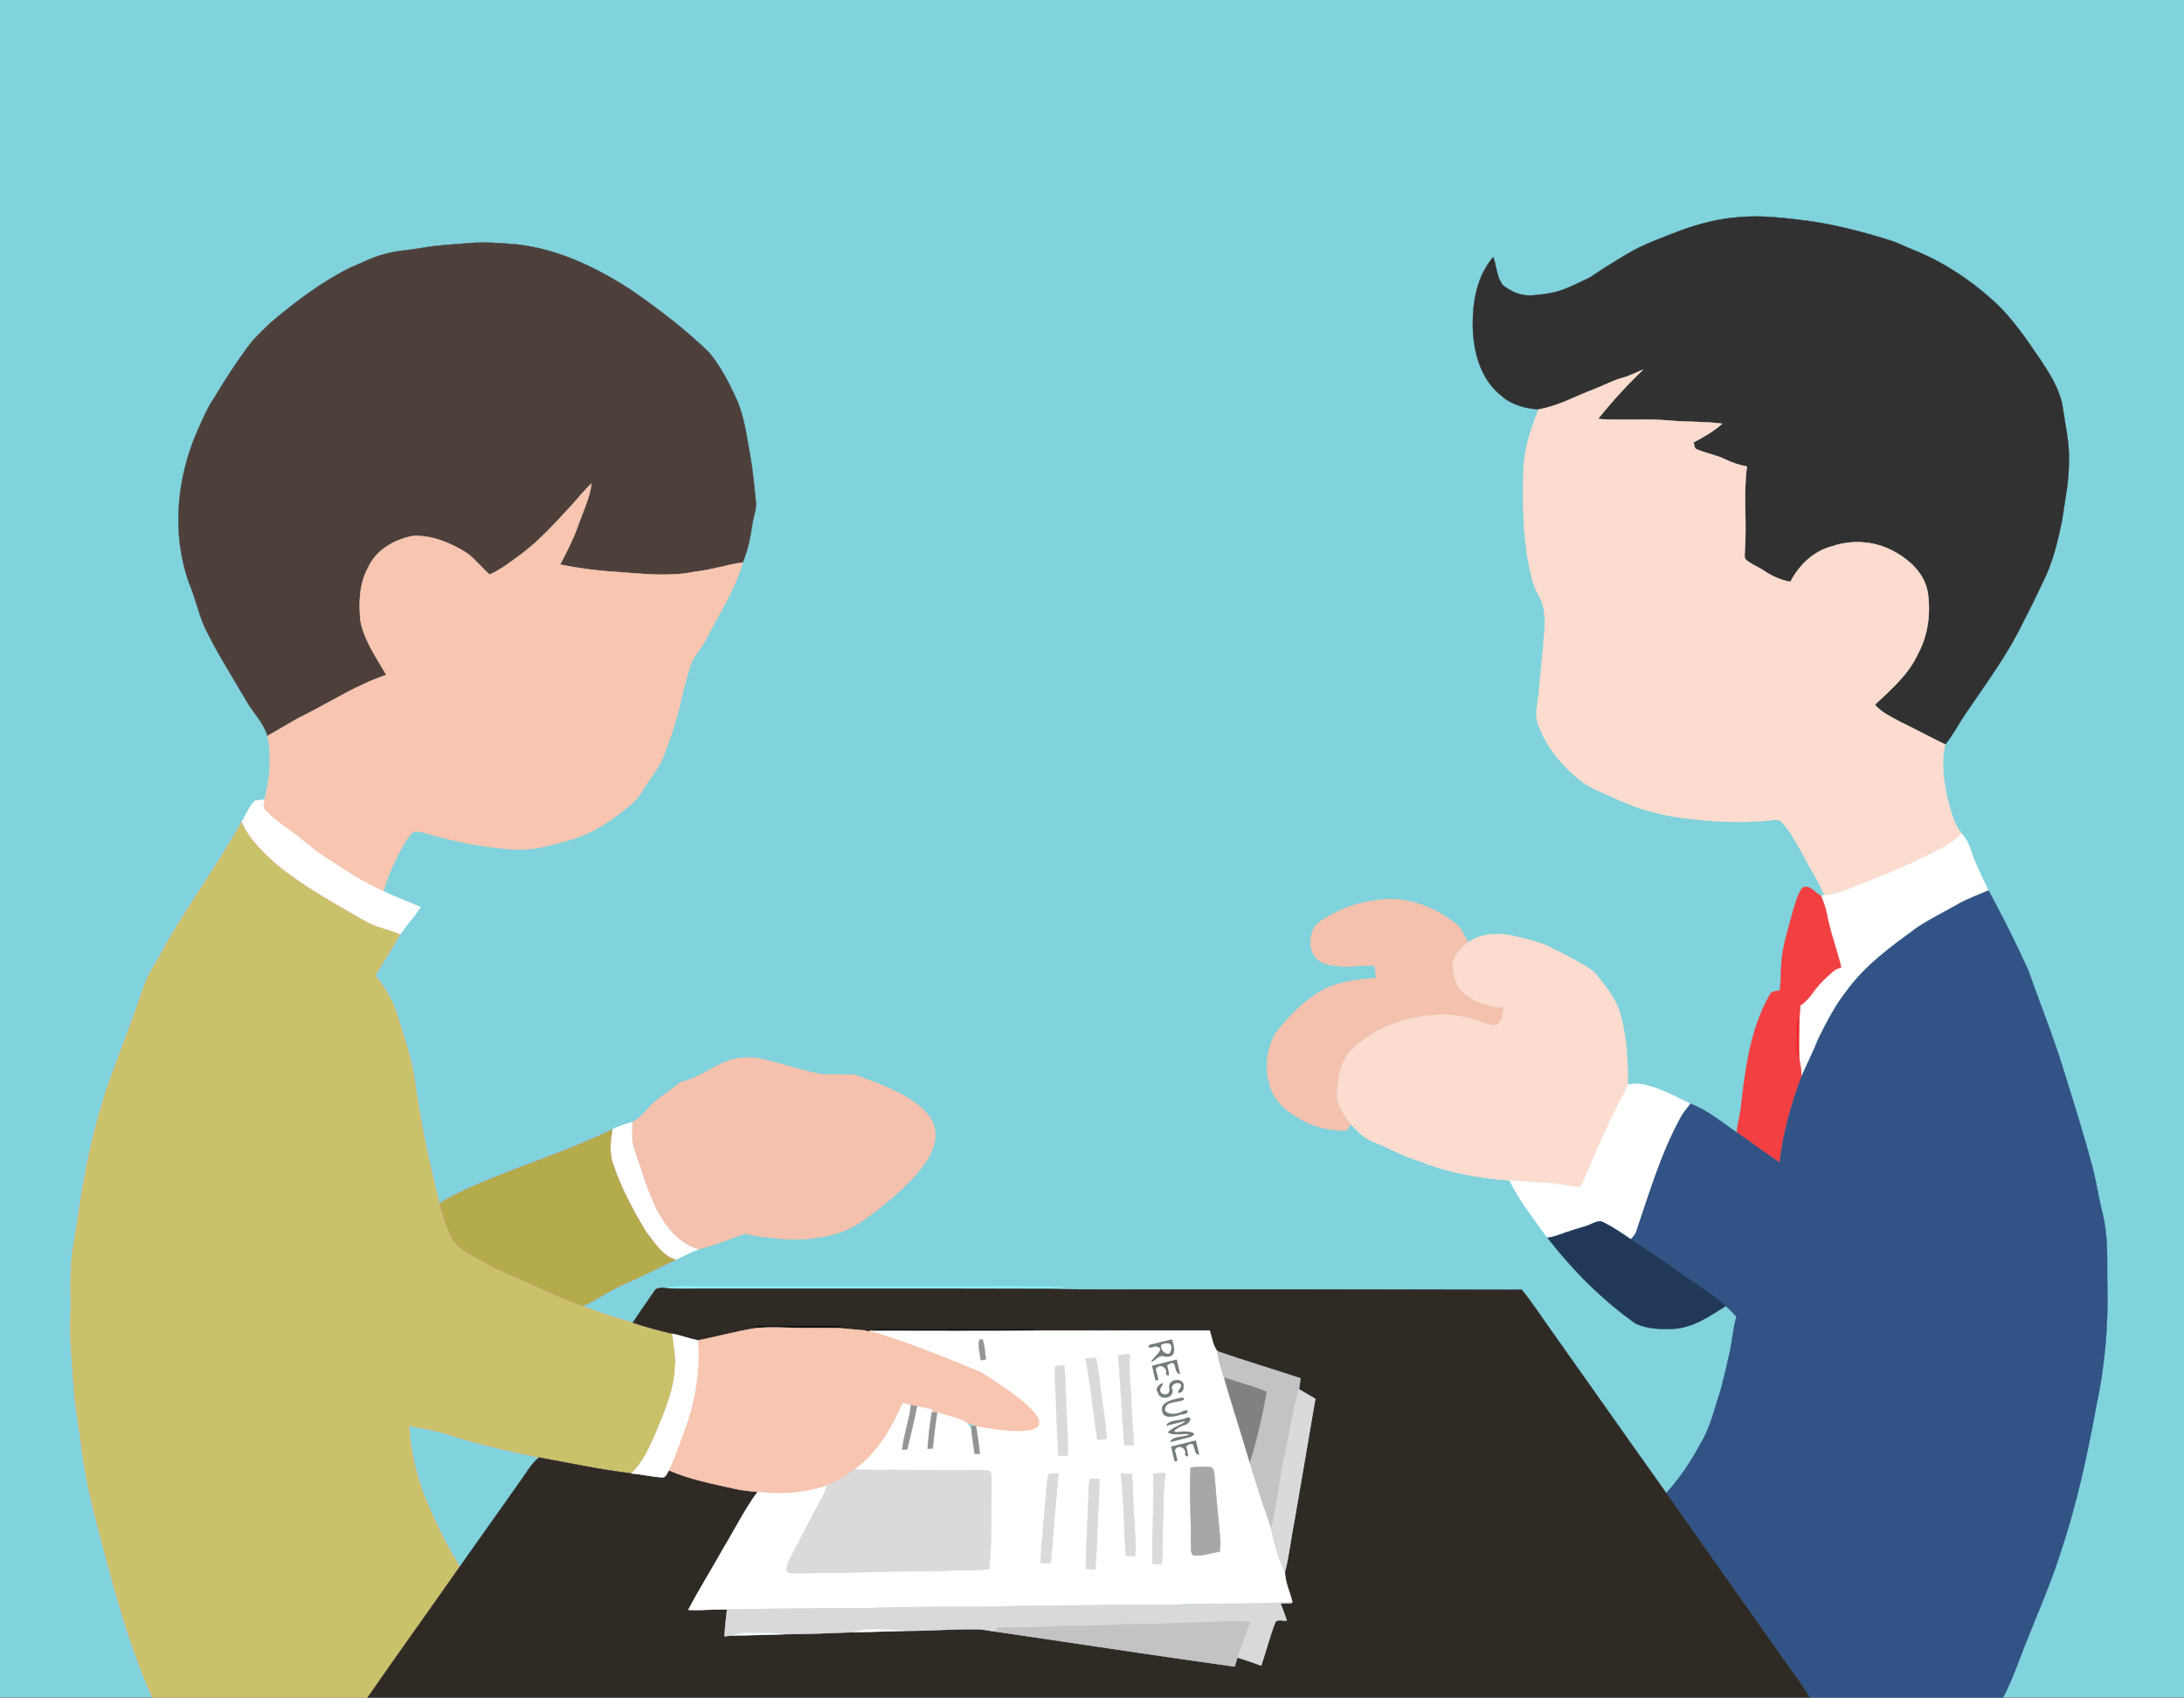 <?xml version="1.0" encoding="UTF-8"?>
<svg enable-background="new 0 0 1280 995" version="1.1" viewBox="0 0 1280 995.1" xml:space="preserve" xmlns="http://www.w3.org/2000/svg">


	
	
	
	
	
	
	
	
	
	
	
	
	
	
	
	
	
	
	
	
	
	
	
	
	
	
	
	
	
	
	
	
	
	
	
	
	
	
	
	
	
	
	
	
	
	
	
	
<rect x="0" y="0" width="1280" height="995.1" fill="#333333" stroke="none"/>


	
	
	
	
	
	
	
	
	
	
	
	
	
	
	
	
	
	
	
	
	
	
	
	
	
	
	
	
	
	
	
	
	
	
	
	
	
	
	
	
	
	
	
	
	
	
	
	
<rect width="1280" height="995" fill="#80d2dc"/><path d="m1018.6 127.38c14.52-1.45 29.02 0.64 43.42 2.41 15.89 2.52 31.49 6.58 46.81 11.45 3.83 1.34 7.44 3.24 11.22 4.71 17.47 6.83 33.48 17.15 47.42 29.65 11.61 10.28 20.23 23.31 28.91 36.03 5.48 8.43 11.13 17.25 12.56 27.41 1.44 10.29 4 20.51 3.58 30.96 0.19 11.68-2.32 23.13-3.92 34.63-2.55 12.53-5.53 25.17-11.33 36.66-3.72 7.85-7.46 15.7-11.56 23.36-8.64 18.22-20.69 34.46-31.95 51.09-4.86 6.69-8.51 14.17-13.68 20.65-8.85-4.26-17.46-8.98-26.31-13.23-5.24-2.88-10.94-5.42-14.91-10.05 9.47-9.01 19.85-17.78 25.3-29.99 5.79-10.65 7.43-23.16 5.81-35.09-1.6-11.81-11.24-20.46-21.38-25.56-10.76-5.45-23.66-6.11-35.02-2.16-10.7 2.75-19.25 11.14-24.2 20.77-5.68-1-10.97-3.44-15.73-6.65-3.47-2.38-7.64-3.73-10.69-6.68-0.73-1.45-0.33-3.13-0.34-4.67 1.33-16.52-0.99-33.15 1.25-49.63-4.48-0.81-8.81-2.26-12.88-4.26-5.24-2.54-11.08-3.45-16.39-5.75-1.74-0.61-1.51-2.69-2.01-4.11 5.91-3.17 11.77-6.48 16.81-10.96-9.56-1.33-19.23-0.91-28.82-1.68-14.63-1.49-29.36-0.03-44.01-1.07 8.16-10.25 17.02-19.91 26.5-28.95-3.86 1.51-7.5 3.56-11.52 4.64-6.05 1.56-11.52 4.69-17.34 6.87-10.73 4.05-20.95 9.87-32.35 11.8-7.8-0.61-15.88-2.56-21.81-7.96-12.37-9.56-16.64-26-16.86-40.97-0.16-14.16 2.47-29.29 11.98-40.34 2 5.43 1.95 11.85 5.69 16.51 4.77 3.85 10.98 6.43 17.21 5.93 3.93-0.28 7.86-0.81 11.74-1.57 7.82-1.61 14.81-5.63 22.01-8.89 6.95-4.8 14.16-9.21 21.39-13.58 10.01-6.02 21.11-9.81 31.93-14.06 10.8-3.85 21.99-6.87 33.47-7.67z" fill="#313131" stroke="#313131" stroke-width=".2"/><path d="m248.16 145.21c8.63-1.56 17.41-1.85 26.13-2.64 9.57-0.83 19.17-0.12 28.71 0.73 24.04 2.66 46.28 13.39 66.38 26.35 16.19 11.17 31.93 23.1 46.06 36.81 6.81 8.07 11.65 17.6 16.05 27.15 4.85 10.61 6.07 22.31 8.22 33.65 1.59 8.89 2.37 17.88 3.29 26.85 0.46 4.39-1.4 8.53-2 12.81-1.17 7.74-2.66 15.52-5.7 22.78-9.48 1.34-18.6 4.48-28.15 5.44-14.85 3.1-30.07 1.25-45.04 0.19-11.38-0.66-22.71-2.12-33.88-4.37 3.83-7.26 7.65-14.58 10.39-22.34 2.87-8.33 6.88-16.35 8.08-25.17-4.08 3.68-7.43 8.03-11.1 12.09-9.5 10.17-18.71 20.77-29.92 29.14-5.97 4.42-11.91 9.06-18.71 12.15-4.57-3.98-8.32-8.88-13.18-12.53-9.43-6-20.33-10.6-31.69-10.15-10.8 2.01-21.81 8.16-26.36 18.62-5.26 9.41-5.46 20.61-4.51 31.07 2.25 11.76 9.36 21.61 15.19 31.8-16.81 5.61-31.76 15.26-47.47 23.24-7.66 3.68-14.69 8.49-22.2 12.43-2.32-7.88-8.53-13.58-12.43-20.61-8.3-14.42-17.43-28.37-24.56-43.42-3.62-8.43-5.45-17.49-9.1-25.9-10.1-28.76-7.13-61.04 5-88.72 3.01-6.79 5.9-13.71 10.13-19.87 5.95-9.9 12.2-19.63 19.04-28.94 4-5.6 9.14-10.24 14.09-14.97 14.43-12.23 29.71-23.71 46.69-32.16 6.21-2.48 12.12-5.73 18.61-7.46 7.79-2.35 15.97-2.62 23.94-4.05z" fill="#4d403b" stroke="#4d403b" stroke-width=".2"/><path d="m951.49 221.31c4.02-1.08 7.66-3.13 11.52-4.64-9.48 9.04-18.34 18.7-26.5 28.95 14.65 1.04 29.38-0.42 44.01 1.07 9.59 0.77 19.26 0.35 28.82 1.68-5.04 4.48-10.9 7.79-16.81 10.96 0.5 1.42 0.27 3.5 2.01 4.11 5.31 2.3 11.15 3.21 16.39 5.75 4.07 2 8.4 3.45 12.88 4.26-2.24 16.48 0.08 33.11-1.25 49.63 0.01 1.54-0.39 3.22 0.34 4.67 3.05 2.95 7.22 4.3 10.69 6.68 4.76 3.21 10.05 5.65 15.73 6.65 4.95-9.63 13.5-18.02 24.2-20.77 11.36-3.95 24.26-3.29 35.02 2.16 10.14 5.1 19.78 13.75 21.38 25.56 1.62 11.93-0.02 24.44-5.81 35.09-5.45 12.21-15.83 20.98-25.3 29.99 3.97 4.63 9.67 7.17 14.91 10.05 8.85 4.25 17.46 8.97 26.31 13.23-2.52 10.61-0.88 21.69 1.48 32.18 1.95 6.92 3.57 14.32 8.17 20.05-6.04 6.59-14.45 9.96-22.26 13.89-9.88 5.13-20.31 9.07-30.54 13.39-9.23 3.08-17.89 8.13-27.75 8.95-2.86-7.43-7.35-14.05-10.91-21.13-4.38-7.47-8.06-15.55-14.09-21.87-1.25-1.54-3.34-1.31-5.08-1.18-18.06 2.17-36.36 0.98-54.34-1.4-12.83-1.77-25.41-5.32-37.15-10.82-7.16-3.38-14.83-5.97-21.21-10.79-10.29-8.26-19.26-18.54-24.04-30.98-3.2-5.87-1.49-12.57-0.62-18.78 0.85-8.64 1.48-17.3 2.42-25.93 0.66-8.27 2.08-16.64 0.64-24.91-0.81-5.37-4.48-9.66-6.04-14.77-6.33-21.83-6.41-44.78-5.81-67.31 0.48-12.14 4.26-23.86 8.9-35 11.4-1.93 21.62-7.75 32.35-11.8 5.82-2.18 11.29-5.31 17.34-6.87z" fill="#fbdcce" stroke="#fbdcce" stroke-width=".2"/><path d="m335.6 295.54c3.67-4.06 7.02-8.41 11.1-12.09-1.2 8.82-5.21 16.84-8.08 25.17-2.74 7.76-6.56 15.08-10.39 22.34 11.17 2.25 22.5 3.71 33.88 4.37 14.97 1.06 30.19 2.91 45.04-0.19 9.55-0.96 18.67-4.1 28.15-5.44-4.48 16.18-13.98 30.19-21.45 45.04-2.67 5.55-7.57 9.83-9.33 15.84-1.62 5.12-3.04 10.32-4.35 15.53-2.69 12.83-6.49 25.45-11.46 37.58-2.82 7.03-7.89 12.76-11.76 19.19-1.87 3.07-4 6.01-6.74 8.37-10.24 8.62-21.41 16.6-34.35 20.56-11.34 3.37-22.97 6.86-34.94 6.11-15.8-1.01-31.47-3.98-46.73-8.13-3.61-0.94-7.16-2.38-10.92-2.52-2.89 1.35-4.46 4.33-6.11 6.9-5.16 8.92-9.66 18.29-12.39 28.26-6.15-2.7-12.11-5.81-17.79-9.4-9.89-6.33-20.05-12.33-29-20.01-7.19-6.2-15.66-10.9-22.26-17.78-1.94-1.65-1.2-4.28-0.79-6.42 3.32-12.16 4.37-25.1 1.82-37.51 7.51-3.94 14.54-8.75 22.2-12.43 15.71-7.98 30.66-17.63 47.47-23.24-5.83-10.19-12.94-20.04-15.19-31.8-0.95-10.46-0.75-21.66 4.51-31.07 4.55-10.46 15.56-16.61 26.36-18.62 11.36-0.45 22.26 4.15 31.69 10.15 4.86 3.65 8.61 8.55 13.18 12.53 6.8-3.09 12.74-7.73 18.71-12.15 11.21-8.37 20.42-18.97 29.92-29.14z" fill="#f8c5b0" stroke="#f8c5b0" stroke-width=".2"/><path d="m149.42 469.36c1.81-0.39 3.67-0.42 5.51-0.54-0.41 2.14-1.15 4.77 0.79 6.42 6.6 6.88 15.07 11.58 22.26 17.78 8.95 7.68 19.11 13.68 29 20.01 5.68 3.59 11.64 6.7 17.79 9.4 7.07 3.51 14.58 6.01 21.74 9.35-3.68 5.59-8.32 10.47-12.01 16.04-6.45-2.97-13.65-3.96-19.87-7.45-16.93-9.83-34.27-19.17-49.73-31.27-9.14-7.71-18.43-16.08-23.35-27.23 2.62-4.16 4.34-9 7.87-12.51z" fill="#fff" stroke="#fff" stroke-width=".2"/><path d="m93.14 561.08c14.54-27.35 33.35-52.15 48.41-79.21 4.92 11.15 14.21 19.52 23.35 27.23 15.46 12.1 32.8 21.44 49.73 31.27 6.22 3.49 13.42 4.48 19.87 7.45-4.59 8.18-9.93 15.89-14.47 24.1 5.44 6.7 10.04 14.13 12.6 22.43 3.78 12.14 8.05 24.22 10.18 36.79 3.22 25.04 8.72 49.72 14.66 74.24 1.95 6.54 3.95 13.11 6.83 19.32 1.9 4.2 5.62 7.16 9.49 9.48 6.97 4.21 14.06 8.26 21.53 11.53 15.47 6.48 30.48 14.06 46.23 19.89 9.59 3.77 19.43 6.84 29.32 9.71 7.62 2.62 15.44 4.56 23.25 6.5 0.6 6.41 2.18 12.77 1.6 19.25-0.49 13.56-6.03 26.17-11.16 38.51-3.84 8.57-7.47 17.64-14.55 24.12-18.19-2.18-36.12-6.04-54.12-9.32-18.06-3.92-36.19-7.75-53.74-13.61-7.25-2.33-14.8-3.5-22.27-4.9 0.72 16.2 4.93 32.14 11.34 47 5.32 12.21 11.26 24.17 18.26 35.51-17.93 25.59-36.16 50.97-53.99 76.63h-126.25c-11.22-25.09-19.07-51.52-26.17-78.02-5.97-22.42-12.42-44.82-15.23-67.92-1.26-11.75-3.89-23.32-4.54-35.14-1.01-15.75-2.95-31.54-1.82-47.34-0.02-12.48-0.56-25.09 1.65-37.44 2.42-13.43 3.86-27.03 6.64-40.4 2.88-17.08 7.49-33.82 12.62-50.35 7.24-20.1 15.01-40.01 21.95-60.22 2.02-6.13 5.6-11.53 8.8-17.09z" fill="#c9c26b" stroke="#f7a38f" stroke-width=".2"/><path d="m1127.4 502.51c7.81-3.93 16.22-7.3 22.26-13.89 2.23 2.55 4.07 5.45 5.04 8.72 2.77 8.53 6.76 16.58 10.68 24.63-5.65 2.49-11.48 4.6-16.93 7.5-8.22 4.85-16.91 8.89-24.85 14.2-15.01 11.01-30.5 22.09-41.5 37.39-6.6 8.47-11.59 18.05-16.33 27.65-3 7.65-6.79 14.96-10.02 22.5 0.01-3.47-0.56-6.9-1.26-10.28-0.42-8.29-0.04-16.6 0.09-24.89 0.16-2.26 0.34-4.52 0.53-6.77 3.1-1.91 5.43-4.72 7.49-7.67 3.27-4.66 7.45-8.56 11.71-12.28 1.34-1.19 3.1-1.68 4.73-2.37-2.58-10.58-6.55-20.8-8.5-31.54-0.7-3.58-2.02-6.99-3.37-10.36 0.48-0.05 1.45-0.15 1.94-0.2 9.86-0.82 18.52-5.87 27.75-8.95 10.23-4.32 20.66-8.26 30.54-13.39z" fill="#fff" stroke="#fff" stroke-width=".2"/><path d="m1056.5 520.26c4.38-1.95 7.13 3.25 10.72 4.79 1.35 3.37 2.67 6.78 3.37 10.36 1.95 10.74 5.92 20.96 8.5 31.54-1.63 0.69-3.39 1.18-4.73 2.37-4.26 3.72-8.44 7.62-11.71 12.28-2.06 2.95-4.39 5.76-7.49 7.67-0.19 2.25-0.37 4.51-0.53 6.77-1.23 2.46-1.81 5.18-1.67 7.94 0.16 5.67-0.77 11.59 1.58 16.95 0.7 3.38 1.27 6.81 1.26 10.28-5.98 16.26-10.97 32.99-12.7 50.29-8.6-5.59-16.76-11.81-25.19-17.64 0.25-4.4 1.51-8.63 2.22-12.95 2.58-23.13 5.42-47.12 17.08-67.73 1.02-2.36 3.85-2.06 5.96-2.56 0.47-4.88 0.62-9.77 0.81-14.66 0.45-11.05 4.2-21.55 6.95-32.16 1.48-4.63 2.55-9.63 5.57-13.54z" fill="#f23f42" stroke="#f23f42" stroke-width=".2"/><path d="m1148.5 529.47c5.45-2.9 11.28-5.01 16.93-7.5 8.19 15.17 15.94 30.61 23.09 46.3 6.9 19.47 14.6 38.67 20.74 58.41 6.03 19.5 12.22 38.96 17.42 58.69 2.11 8.45 3.34 17.09 5.45 25.53 3.64 13.73 2.62 28.05 2.91 42.1 0.7 24-1.5 48.07-6.52 71.55-5.32 29.26-11.72 58.42-21.23 86.63-6.86 21.43-16.45 41.82-24.23 62.91-2.77 7.08-5.44 14.26-9.18 20.91h-113.36c-3.86-7.08-8.95-13.36-13.51-19.98-23.43-33.3-47.07-66.46-70.42-99.81 8.04-8.86 14.68-18.9 20.32-29.43 4.7-7.8 7.08-16.65 9.73-25.28 2.94-8.56 4.65-17.46 6.77-26.23 1.85-7.42 2.09-15.14 4.32-22.46-2.03-2.15-4.09-4.28-6.26-6.26-6.83-6.35-14.84-11.18-22.44-16.51-11.03-7.71-21.97-15.56-33.39-22.68 1.23-1.37 2.62-2.71 3.17-4.52 7.71-22.65 14.5-45.81 26.04-66.9 1.55-2.9 3.71-5.4 5.72-7.98 10.14 3.69 18.51 10.9 27.34 16.9 8.43 5.83 16.59 12.05 25.19 17.64 1.73-17.3 6.72-34.03 12.7-50.29 3.23-7.54 7.02-14.85 10.02-22.5 4.74-9.6 9.73-19.18 16.33-27.65 11-15.3 26.49-26.38 41.5-37.39 7.94-5.31 16.63-9.35 24.85-14.2z" fill="#315385" stroke="#315385" stroke-width=".2"/><path d="m782.26 535.16c8.77-4.94 18.8-6.93 28.71-8.01 15.16-1.13 30.08 4.82 41.94 13.98 3.66 2.82 5.34 7.28 7.48 11.21-4.15 3.52-9.06 7.66-8.94 13.63 0.09 7 2.82 14.74 9.21 18.37 6.03 3.97 13.15 5.78 20.29 6.33 0 3.8-0.6 8.17-4.21 10.28-4.09 0.2-7.81-1.88-11.61-3.06-13.32-4.75-27.93-3.5-41.41-0.1-11.48 3.05-22.29 8.83-31.01 16.92-6.91 6.4-8.47 16.38-9.1 25.32-0.74 7.24 3.86 13.37 7.92 18.86-1.12 1.35-1.55 3.98-3.74 3.82-8.95-0.07-18.04-2.12-25.77-6.74-8.38-4.6-16.44-11.81-18.35-21.59-2.55-9.58-0.96-20.2 3.93-28.76 7.74-9.83 16.64-19.24 27.71-25.31 9.52-5.18 20.56-6.05 31.15-7.04-0.26-2.38-0.43-4.77-0.9-7.12-6.26-0.84-12.52 0.87-18.79 0.34-5.12-0.44-10.97-0.58-14.86-4.41-4.79-4.64-4.72-12.39-1.89-18.04 2.75-4.41 7.87-6.44 12.24-8.88z" fill="#f3c1ad" stroke="#f3c1ad" stroke-width=".2"/><path d="m860.39 552.34c7.55-5.14 17.35-5.89 26.07-3.84 7.77 1.86 15.73 3.45 22.89 7.14 5.48 2.8 11.05 5.48 16.37 8.6 3.69 2.18 7.69 4.15 10.36 7.64 5.04 6.51 10.63 12.93 13.07 20.97 4.29 13.84 5.08 28.48 4.83 42.88-1.63 5.08-4.67 9.51-6.96 14.28-6.81 13.8-13.09 27.87-18.85 42.14-0.63 1.33-1.33 2.68-2.4 3.72-5.71-0.2-11.25-1.88-16.94-2.29-8.03-0.64-16.08-0.96-24.11-1.62-17.64-1.36-35.32-4.36-51.8-10.96-10.29-3.04-19.64-8.34-29.55-12.33-4.74-2.15-8.31-6.09-11.84-9.78-4.06-5.49-8.66-11.62-7.92-18.86 0.63-8.94 2.19-18.92 9.1-25.32 8.72-8.09 19.53-13.87 31.01-16.92 13.48-3.4 28.09-4.65 41.41 0.1 3.8 1.18 7.52 3.26 11.61 3.06 3.61-2.11 4.21-6.48 4.21-10.28-7.14-0.55-14.26-2.36-20.29-6.33-6.39-3.63-9.12-11.37-9.21-18.37-0.12-5.97 4.79-10.11 8.94-13.63z" fill="#fbdcce" stroke="#fbdcce" stroke-width=".2"/><path d="m1052.9 603.98c-0.14-2.76 0.44-5.48 1.67-7.94-0.13 8.29-0.51 16.6-0.09 24.89-2.35-5.36-1.42-11.28-1.58-16.95z" fill="#f02527" stroke="#f02527" stroke-width=".2"/><path d="m440.54 619.79c-2.627 0.028-5.252 0.125-7.877 0.34-11.62 1.77-22.411 11.869-33.931 14.089-4.78 4.12-10.21 7.41-15.01 11.5-4.51 3.83-7.711 9.229-13.111 11.959-0.26 5.22-0.77 10.62 0.93 15.68 3.98 11.84 7.572 23.881 12.922 35.211 5.4 10.22 13.179 20.61 24.859 23.83 9.336-2.121 18.13-5.88 27.066-9.188 0.987 0.219 1.976 0.436 2.961 0.658 4.51 1.05 9.13 1.48 13.74 1.9 13.71 1.86 27.83 0.749 40.93-3.781 5.7-2.4 11.051-5.579 15.941-9.359 64.445-48.285 38.283-66.293-9.271-82.82-5.54-0.12-11.079-0.07-16.619-0.07-7.883 0.128-35.649-10.032-43.53-9.948z" fill="#f3c1ad"/><path d="m953.98 635.73c3.32-0.5 6.75-0.7 10.05 0.17 9.38 2.19 17.93 6.83 26.51 11.06-2.01 2.58-4.17 5.08-5.72 7.98-11.54 21.09-18.33 44.25-26.04 66.9-0.55 1.81-1.94 3.15-3.17 4.52-5.17-3.6-10.44-7.12-16.07-9.95-2.33-1.2-4.82 0.19-6.97 1.1-3.65 1.72-7.65 2.45-11.43 3.78-4.73 1.44-9.25 3.64-14.19 4.3-7.77-10.95-16.39-21.46-22.23-33.63 8.03 0.66 16.08 0.98 24.11 1.62 5.69 0.41 11.23 2.09 16.94 2.29 1.07-1.04 1.77-2.39 2.4-3.72 5.76-14.27 12.04-28.34 18.85-42.14 2.29-4.77 5.33-9.2 6.96-14.28z" fill="#fff" stroke="#fff" stroke-width=".2"/><path d="m358.93 662.01c3.68-1.96 7.67-3.2 11.68-4.33-0.26 5.22-0.77 10.62 0.93 15.68 3.98 11.84 7.57 23.88 12.92 35.21 5.4 10.22 13.18 20.61 24.86 23.83-4.58 1.67-8.91 3.91-13.26 6.1-8.03-2.43-12.37-10.13-17.33-16.25-7.88-13.01-15.11-26.57-19.82-41.09-1.83-6.24-1.11-12.85 0.02-19.15z" fill="#fff" stroke="#fff" stroke-width=".2"/><path d="m300 685.97c19.82-7.51 39.83-14.69 58.93-23.96-1.13 6.3-1.85 12.91-0.02 19.15 4.71 14.52 11.94 28.08 19.82 41.09 4.96 6.12 9.3 13.82 17.33 16.25-9.96 4.46-19.55 9.71-29.61 13.98-8.68 3.64-16.29 9.32-24.9 13.12-15.75-5.83-30.76-13.41-46.23-19.89-7.47-3.27-14.56-7.32-21.53-11.53-3.87-2.32-7.59-5.28-9.49-9.48-2.88-6.21-4.88-12.78-6.83-19.32 13.34-8.14 28.08-13.6 42.53-19.41z" fill="#b4ac4b" stroke="#d28a79" stroke-width=".2"/><path d="m932.57 717.51c2.15-0.91 4.64-2.3 6.97-1.1 5.63 2.83 10.9 6.35 16.07 9.95 11.42 7.12 22.36 14.97 33.39 22.68 7.6 5.33 15.61 10.16 22.44 16.51-9.63 6.03-19.59 13.04-31.37 13.41-7.28 0.19-15.06 0.03-21.68-3.28-19.61-13.9-36.66-31.18-51.44-50.09 4.94-0.66 9.46-2.86 14.19-4.3 3.78-1.33 7.78-2.06 11.43-3.78z" fill="#213858" stroke="#213858" stroke-width=".2"/><path d="m388.57 754.85c8.08-1.38 16.28-0.61 24.43-0.77h160c16.78 0.09 33.56-0.28 50.33 0.41-3.86 0.36-7.72 0.83-11.59 1.02-68.91-0.22-137.83-0.03-206.74-0.09-5.48-0.02-10.99 0.27-16.43-0.57z" fill="#8dedfa" stroke="#8dedfa" stroke-width=".2"/><path d="m383.66 756.65c0.97-1.78 3.19-1.56 4.91-1.8 5.44 0.84 10.95 0.55 16.43 0.57 68.91 0.06 137.83-0.13 206.74 0.09 27.75 0.64 55.51 0.17 83.26 0.31 65.64-0.02 131.28-0.01 196.92 0.2 5.68 7.1 10.66 14.72 15.95 22.12 22.96 32.31 45.67 64.81 68.69 97.07 23.35 33.35 46.99 66.51 70.42 99.81 4.56 6.62 9.65 12.9 13.51 19.98h-845c17.83-25.66 36.06-51.04 53.99-76.63 11.78-16.54 23.41-33.18 35.19-49.72 3.61-4.86 6.45-10.41 11.22-14.28 18 3.28 35.93 7.14 54.12 9.32 6 0.38 11.87 1.99 17.87 2.29 2.45 0.36 3.06-2.54 4.15-4.12 12.2 5.34 25.33 7.81 38.25 10.73 4.51 1.05 9.13 1.48 13.74 1.9-7.58 10.29-13.23 21.81-19.84 32.71-6.8 12.22-14.27 24.07-20.77 36.45 7.57 0.42 15.13-0.44 22.7-0.23-0.63 5.23-1.19 10.47-1.55 15.74 1.67-0.16 3.34-0.3 5.01-0.48 9.9-0.03 19.8-0.5 29.7-0.72 13.79-0.12 27.58-0.66 41.37-1.21 9.87-0.15 19.75-0.53 29.63-0.78 13.93 0.08 27.84-1.12 41.78-0.96 3.27-0.02 6.49 0.62 9.72 1.15 47.29 6.88 94.52 14.16 141.85 20.76 0.52-1.78 1.05-3.55 1.61-5.3 4.7 1.37 9.31 3.03 13.91 4.71 3.02-8.53 5.08-17.4 8.46-25.79 1.62-1.5 4.48-0.26 6.58-0.62-1.15-3.37-2.41-6.71-3.68-10.02 2.13-0.05 4.29-0.03 6.44-0.11l0.47-0.76c-1.41-5.81-4.18-11.36-4.34-17.41 2.45-9.84 3.53-19.94 5.51-29.87 4.06-23.95 8.28-47.86 12.3-71.81-3.21-1.83-6.42-3.68-9.57-5.6 0.37-2.14 0.58-4.3 0.83-6.44-16.21-5.39-32.61-10.2-48.73-15.85-2.62-3.48-3.09-8.03-4.43-12.07-33.21 0.05-66.41 0-99.62 0.03-7.35-1.74-14.9-0.81-22.36-0.97-21.33-0.05-42.67 0.05-64-0.05-5.15-0.19-10.31 0.1-15.4 0.91-5.34-0.32-10.65-0.97-15.98-1.37 0.65-0.29 1.96-0.86 2.61-1.14-9.07-0.64-18.16-0.24-27.24-0.33-8.41 0.12-16.83-0.31-25.23 0.33 0.43 0.27 1.28 0.81 1.71 1.08-11.62 1.77-22.93 5.02-34.45 7.24-5.03-1.07-9.87-2.84-14.9-3.9-7.81-1.94-15.63-3.88-23.25-6.5 4.22-6.25 8.45-12.5 12.79-18.66z" fill="#302a25" stroke="#302a25" stroke-width=".2"/><path d="m441.76 777.39c8.4-0.64 16.82-0.21 25.23-0.33 9.08 0.09 18.17-0.31 27.24 0.33-0.65 0.28-1.96 0.85-2.61 1.14-5.54-0.12-11.08-0.07-16.62-0.07-10.51 0.17-21.03-0.85-31.53 0.01-0.43-0.27-1.28-0.81-1.71-1.08z" fill="#131310" stroke="#131310" stroke-width=".2"/><path d="m443.47 778.47c10.5-0.86 21.02 0.16 31.53-0.01 5.54 0 11.08-0.05 16.62 0.07 5.33 0.4 10.64 1.05 15.98 1.37 0.51 0.05 1.51 0.17 2.02 0.23 15.36 3.64 31.04 6.42 45.65 12.65 14.12 6.05 27.39 13.88 40.38 22.04 7.8 4.52 15.32 12.33 14.52 22.04-2.38 1.78-4.73 3.59-7.3 5.08-10.67 2.55-21.27-1.53-30.84-5.91l-0.82-0.31c-7.16-3.03-14.65-5.11-21.96-7.71-1.03-0.1-2.06-0.14-3.07-0.17 0.07-0.41 0.21-1.22 0.29-1.63-3.03-0.58-6.05-1.19-9.06-1.82-1.17-0.26-2.33-0.5-3.48-0.75-1.64-0.37-3.27-0.73-4.89-1.08-6.37 14.76-14.91 29.18-28.15 38.79-4.89 3.78-10.24 6.96-15.94 9.36-13.1 4.53-27.22 5.64-40.93 3.78-4.61-0.42-9.23-0.85-13.74-1.9-12.92-2.92-26.05-5.39-38.25-10.73 4.29-9.63 7.74-19.6 11.25-29.53 4.79-14.99 6.89-30.91 5.74-46.62 11.52-2.22 22.83-5.47 34.45-7.24z" fill="#f8c5b0" stroke="#f8c5b0" stroke-width=".2"/><path d="m507.6 779.9c5.09-0.81 10.25-1.1 15.4-0.91 21.33 0.1 42.67 0 64 0.05 7.46 0.16 15.01-0.77 22.36 0.97-33.24 0.37-66.5 0.12-99.74 0.12-0.51-0.06-1.51-0.18-2.02-0.23z" fill="#140e09" stroke="#140e09" stroke-width=".2"/><path d="m509.62 780.13c33.24 0 66.5 0.25 99.74-0.12 33.21-0.03 66.41 0.02 99.62-0.03 1.34 4.04 1.81 8.59 4.43 12.07 0.79 5.75 2.48 11.32 4.36 16.79 4.7 16.15 9.96 32.13 14.67 48.28 3.2 10.2 6.05 20.51 9.84 30.51 1.04 2.88 2 5.79 2.76 8.76 1.84 8.64 4.17 17.25 8.03 25.23 0.16 6.05 2.93 11.6 4.34 17.41-23.09 1.67-46.26 0.37-69.37 1.62-30.67 0.15-61.34 0.4-92.01 0.78-28.66 0.95-57.36 0-86.01 1.23-27.97 0.13-55.94 0.31-83.91 0.76-7.57-0.21-15.13 0.65-22.7 0.23 6.5-12.38 13.97-24.23 20.77-36.45 6.61-10.9 12.26-22.42 19.84-32.71 13.71 1.86 27.83 0.75 40.93-3.78-1.1 2.89-2.32 5.73-3.82 8.44-6.09 11.03-11.67 22.33-17.61 33.44-1.23 2.51-2.66 5.16-2.43 8.06 1.21 2.03 3.88 1.32 5.87 1.56 15.37-0.29 30.76-0.26 46.14-0.85 15.95-0.56 31.93-0.1 47.88-0.96 6.22-0.36 12.54 0.43 18.69-0.81 1.92-16.78 0.81-33.76 1.45-50.62-0.28-2.22 0.6-5.24-1.45-6.77-3.18-0.65-6.45-0.43-9.67-0.43-16.34 0.29-32.67-0.23-49-0.13-6.7 0.04-13.41 0.14-20.11-0.29 13.24-9.61 21.78-24.03 28.15-38.79 1.62 0.35 3.25 0.71 4.89 1.08-0.94 8.85-4.24 17.23-5.13 26.09l2.88-0.08c1.94-8.42 4.12-16.77 5.73-25.26 3.01 0.63 6.03 1.24 9.06 1.82-0.08 0.41-0.22 1.22-0.29 1.63-1.23 7.08-1.98 14.24-2.51 21.4 0.75-0.07 2.25-0.21 2.99-0.28 0.66-7.01 1.46-14 2.59-20.95 22.141 6.179 19.535 4.635 21.94 24.07l0.84-16.05s81.83 17.223 2.82-31.879c-14.61-6.23-49.87-20.381-65.23-24.021m188.19 80.11c-0.86 14.56 0.39 29.18 0.14 43.77 0.34 2.52-0.64 5.77 1.43 7.72 5.24 0.55 10.32-1.44 15.45-2.21 0.24-2.17 0.46-4.35 0.35-6.51-1.17-12.7-2.42-25.39-3.39-38.1-0.27-1.7-0.28-3.84-1.94-4.81-4-0.58-8.05-0.13-12.04 0.14m-21.64 3.57c-0.08 17.59-0.65 35.18-0.77 52.76 1.83 0.12 3.67 0.25 5.52 0.4 0.52-9.64 0.17-19.3 0.88-28.93 0.06-8.14-0.05-16.31 1.37-24.36-2.34-0.2-4.68-0.15-7 0.13m-61.05 0.19c-1.51 1.82-1.33 4.39-1.67 6.61-1.02 15.22-2.83 30.38-3.58 45.62 1.98-0.04 3.98-0.06 5.98-0.08 1.35-17.49 2.88-34.95 4.45-52.42-1.74 0.04-3.47 0.05-5.18 0.27m41.79-0.09c1.99 15.98 1.62 32.13 3.04 48.15 1.76-0.01 3.51-0.01 5.28 0 0.53-7.95-0.31-15.9-0.66-23.84-0.68-8.06-0.19-16.2-1.46-24.2-2.08-0.06-4.14-0.09-6.2-0.11m-18.12 3.08c-1.29 8.34-0.59 16.81-1.47 25.19-0.39 9.11-0.69 18.23-0.94 27.34 1.83 0.09 3.66 0.2 5.49 0.31 0.65-7.6 1.16-15.21 1.22-22.83 0.37-10.03 1.22-20.03 1.13-30.07-1.82 0.01-3.63 0.03-5.43 0.06z" fill="#fff" stroke="#fff" stroke-width=".2"/><path d="m394.12 781.81c5.03 1.06 9.87 2.83 14.9 3.9 1.15 15.71-0.95 31.63-5.74 46.62-3.51 9.93-6.96 19.9-11.25 29.53-1.09 1.58-1.7 4.48-4.15 4.12-6-0.3-11.87-1.91-17.87-2.29 7.08-6.48 10.71-15.55 14.55-24.12 5.13-12.34 10.67-24.95 11.16-38.51 0.58-6.48-1-12.84-1.6-19.25z" fill="#fff" stroke="#fff" stroke-width=".2"/><path d="m574.05 785.19h1.83c1.34 3.7 1.34 7.72 1.91 11.59-0.74 0.14-2.21 0.43-2.94 0.57-0.5-4.01-1.81-8.15-0.8-12.16z" fill="#959595" stroke="#959595" stroke-width=".2"/><path d="m713.41 792.05c16.12 5.65 32.52 10.46 48.73 15.85-0.25 2.14-0.46 4.3-0.83 6.44-3.64 12.07-5.32 24.62-8.02 36.92-3.41 14.92-4.68 30.25-8.25 45.13-0.76-2.97-1.72-5.88-2.76-8.76-3.79-10-6.64-20.31-9.84-30.51 4.28-13.48 7.4-27.35 9.85-41.27-7.86-3.37-16.25-5.28-24.25-8.24-0.07 0.31-0.2 0.92-0.27 1.23-1.88-5.47-3.57-11.04-4.36-16.79z" fill="#c3c3c3" stroke="#c3c3c3" stroke-width=".2"/><path d="m718.04 807.61c8 2.96 16.39 4.87 24.25 8.24-2.45 13.92-5.57 27.79-9.85 41.27-4.71-16.15-9.97-32.13-14.67-48.28 0.07-0.31 0.2-0.92 0.27-1.23z" fill="#818181" stroke="#818181" stroke-width=".2"/><path d="m753.29 851.26c2.7-12.3 4.38-24.85 8.02-36.92 3.15 1.92 6.36 3.77 9.57 5.6-4.02 23.95-8.24 47.86-12.3 71.81-1.98 9.93-3.06 20.03-5.51 29.87-3.86-7.98-6.19-16.59-8.03-25.23 3.57-14.88 4.84-30.21 8.25-45.13z" fill="#dadada" stroke="#dadada" stroke-width=".2"/><path d="m533.93 823.64c1.15 0.25 2.31 0.49 3.48 0.75-1.61 8.49-3.79 16.84-5.73 25.26l-2.88 0.08c0.89-8.86 4.19-17.24 5.13-26.09z" fill="#969696" stroke="#969696" stroke-width=".2"/><path d="m546.18 827.84c1.01 0.03 2.04 0.07 3.07 0.17-1.13 6.95-1.93 13.94-2.59 20.95-0.74 0.07-2.24 0.21-2.99 0.28 0.53-7.16 1.28-14.32 2.51-21.4z" fill="#959595" stroke="#959595" stroke-width=".2"/><path d="m569.29 836.22c0.48-0.12 1.44-0.38 1.92-0.5l0.82 0.31c0.9 5.4 1.69 10.82 2.2 16.29l-3.04-0.24c-0.64-5.29-1.7-10.53-1.9-15.86z" fill="#939393" stroke="#939393" stroke-width=".2"/><path d="m697.81 860.24c3.99-0.27 8.04-0.72 12.04-0.14 1.66 0.97 1.67 3.11 1.94 4.81 0.97 12.71 2.22 25.4 3.39 38.1 0.11 2.16-0.11 4.34-0.35 6.51-5.13 0.77-10.21 2.76-15.45 2.21-2.07-1.95-1.09-5.2-1.43-7.72 0.25-14.59-1-29.21-0.14-43.77z" fill="#a7a7a7" stroke="#a7a7a7" stroke-width=".2"/><path d="m484.95 870.71c5.7-2.4 11.05-5.58 15.94-9.36 6.7 0.43 13.41 0.33 20.11 0.29 16.33-0.1 32.66 0.42 49 0.13 3.22 0 6.49-0.22 9.67 0.43 2.05 1.53 1.17 4.55 1.45 6.77-0.64 16.86 0.47 33.84-1.45 50.62-6.15 1.24-12.47 0.45-18.69 0.81-15.95 0.86-31.93 0.4-47.88 0.96-15.38 0.59-30.77 0.56-46.14 0.85-1.99-0.24-4.66 0.47-5.87-1.56-0.23-2.9 1.2-5.55 2.43-8.06 5.94-11.11 11.52-22.41 17.61-33.44 1.5-2.71 2.72-5.55 3.82-8.44z" fill="#dadada" stroke="#dadada" stroke-width=".2"/><path d="m676.17 863.81c2.32-0.28 4.66-0.33 7-0.13-1.42 8.05-1.31 16.22-1.37 24.36-0.71 9.63-0.36 19.29-0.88 28.93-1.85-0.15-3.69-0.28-5.52-0.4 0.12-17.58 0.69-35.17 0.77-52.76z" fill="#dadada" stroke="#dadada" stroke-width=".2"/><path d="m615.12 864c1.71-0.22 3.44-0.23 5.18-0.27-1.57 17.47-3.1 34.93-4.45 52.42-2 0.02-4 0.04-5.98 0.08 0.75-15.24 2.56-30.4 3.58-45.62 0.34-2.22 0.16-4.79 1.67-6.61z" fill="#dadada" stroke="#dadada" stroke-width=".2"/><path d="m656.91 863.91c2.06 0.02 4.12 0.05 6.2 0.11 1.27 8 0.78 16.14 1.46 24.2 0.35 7.94 1.19 15.89 0.66 23.84-1.77-0.01-3.52-0.01-5.28 0-1.42-16.02-1.05-32.17-3.04-48.15z" fill="#d9dada" stroke="#d9dada" stroke-width=".2"/><path d="m638.79 866.99c1.8-0.03 3.61-0.05 5.43-0.06 0.09 10.04-0.76 20.04-1.13 30.07-0.06 7.62-0.57 15.23-1.22 22.83-1.83-0.11-3.66-0.22-5.49-0.31 0.25-9.11 0.55-18.23 0.94-27.34 0.88-8.38 0.18-16.85 1.47-25.19z" fill="#dadada" stroke="#dadada" stroke-width=".2"/><path d="m688.04 940.65c23.11-1.25 46.28 0.05 69.37-1.62l-0.47 0.76c-2.15 0.08-4.31 0.06-6.44 0.11 1.27 3.31 2.53 6.65 3.68 10.02-2.1 0.36-4.96-0.88-6.58 0.62-3.38 8.39-5.44 17.26-8.46 25.79-4.6-1.68-9.21-3.34-13.91-4.71 1.96-7.12 4.87-13.9 7.42-20.81-11.55-0.78-23.12 0.32-34.68 0.29-16.09 1.24-32.24 0.6-48.35 1.5-11.95 0.68-23.92 0.24-35.87 0.98-9.7 0.65-19.43 0.18-29.14 0.57-0.07 0.51-0.21 1.54-0.29 2.06-0.64-0.01-1.91-0.04-2.55-0.05-3.23-0.53-6.45-1.17-9.72-1.15-13.94-0.16-27.85 1.04-41.78 0.96-7.08-0.93-14.22-0.67-21.34-0.73-2.85-0.08-5.6 0.69-8.29 1.51-13.79 0.55-27.58 1.09-41.37 1.21-7.41-0.97-14.89-0.59-22.33-0.73-2.55-0.11-4.99 0.66-7.37 1.45-1.67 0.18-3.34 0.32-5.01 0.48 0.36-5.27 0.92-10.51 1.55-15.74 27.97-0.45 55.94-0.63 83.91-0.76 28.65-1.23 57.35-0.28 86.01-1.23 30.67-0.38 61.34-0.63 92.01-0.78z" fill="#d9d9d9" stroke="#d9d9d9" stroke-width=".2"/><path d="m697.97 951.1c11.56 0.03 23.13-1.07 34.68-0.29-2.55 6.91-5.46 13.69-7.42 20.81-0.56 1.75-1.09 3.52-1.61 5.3-47.33-6.6-94.56-13.88-141.85-20.76 0.64 0.01 1.91 0.04 2.55 0.05 0.08-0.52 0.22-1.55 0.29-2.06 9.71-0.39 19.44 0.08 29.14-0.57 11.95-0.74 23.92-0.3 35.87-0.98 16.11-0.9 32.26-0.26 48.35-1.5z" fill="#c3c3c3" stroke="#c3c3c3" stroke-width=".2"/><path d="m500.64 956.75c2.69-0.82 5.44-1.59 8.29-1.51 7.12 0.06 14.26-0.2 21.34 0.73-9.88 0.25-19.76 0.63-29.63 0.78z" fill="#fff" stroke="#fff" stroke-width=".2"/><path d="m429.57 958.68c2.38-0.79 4.82-1.56 7.37-1.45 7.44 0.14 14.92-0.24 22.33 0.73-9.9 0.22-19.8 0.69-29.7 0.72z" fill="#fff" stroke="#fff" stroke-width=".2"/><g transform="matrix(.206 .873 -1.081 .272 5.83 .972)" fill="#737c79" stroke-width=".521" aria-label="RESUME"><path d="m1044.3-419.71c-3.025-1.108-6.362-10.557-9.487-3.741 1.321 3.26-2.263 4.978-1.796 0.684 0.098-3.46 0.055-6.921 0.064-10.382 3.903-0.251 13.183-0.847 9.916 5.678-2.537 3.013 0.928 4.841 1.304 7.761zm-9.438-7.351c3.409 2.085 10.654-3.023 4.37-4.465-3.609-1.605-5.308 1.257-4.37 4.465z"/><path d="m1056.7-419.71h-10.038v-13.439h9.733c-1.403 3.99-11.193-1.234-7.453 5.684 1.657-0.139 10.059-0.424 5.083 1.685-3.51-2.096-8.33 2.226-4.436 4.562 2.365-0.178 4.741-0.052 7.111-0.089v1.598z"/><path d="m1064.3-419.48c-3.926 2.217-7.439-7.202-2.382-2.163 3.99 2.919 8.034-3.608 2.216-4.187-7.215 0.384-5.41-9.79 1.193-7.464 3.795 0.21 4.08 6.002 0.185 1.981-4.448-3.841-5.686 5.106-0.269 4.018 6.046 0.351 4.751 8.314-0.943 7.815z"/><path d="m1077-419.48c-6.425 0.363-5.698-8.058-5.246-12.258 3.818-2.28 0.234 6.664 2.16 8.88 4.234 5.429 8.267-2.378 6.582-6.615-1.217-5.006 3.178-3.211 1.72 0.672 0.439 3.767 0.221 9.908-5.217 9.32z"/><path d="m1098-419.71c-3.603-1.758-1.048-7.037-1.7-10.511-1.423-0.399-1.472 8.636-4.824 10.393-2.626-2.454-2.764-9.363-4.441-10.138v10.256c-3.587-1.773-1.038-7.037-1.69-10.511-1.387-4.898 4.404-2.305 4.193 1.285 0.107 2.261 2.394 9.348 3.4 3.303 0.034-3.034 3.769-11.532 5.111-4.832-0.113 3.584-0.017 7.17-0.049 10.754z"/><path d="m1111-419.71h-10.039v-13.439h9.733c-1.403 3.99-11.193-1.234-7.453 5.684 1.657-0.139 10.059-0.424 5.083 1.685-3.51-2.096-8.33 2.226-4.436 4.562 2.365-0.178 4.741-0.052 7.111-0.089v1.598z"/></g><path d="m655.32 794.52c2.288-0.473 4.616-0.719 6.965-0.715-0.741 8.141 0.052 16.273 0.673 24.389 0.098 9.656 1.255 19.252 1.544 28.902-1.856 5e-3 -3.7 0.03-5.534 0.063-1.351-17.528-2.255-35.104-3.648-52.639z" fill="#dadada" stroke="#dadada" stroke-width=".2"/><path d="m636.14 796.23c2.054-0.152 4.11-0.295 6.187-0.409 1.935 7.866 2.128 16.018 3.48 23.993 1.013 7.883 2.515 15.735 2.653 23.701-1.765 0.138-3.509 0.285-5.261 0.442-2.756-15.845-3.738-31.969-7.058-47.727z" fill="#d9dada" stroke="#d9dada" stroke-width=".2"/><path d="m618.34 800.82c1.791-0.181 3.593-0.352 5.406-0.514 0.93 9.997 0.92 20.033 1.39 30.059 0.578 7.598 0.706 15.224 0.695 22.852-1.833 0.043-3.666 0.087-5.497 0.151-0.513-9.099-0.977-18.212-1.351-27.323 0.176-8.424-1.231-16.806-0.643-25.225z" fill="#dadada" stroke="#dadada" stroke-width=".2"/>
</svg>

